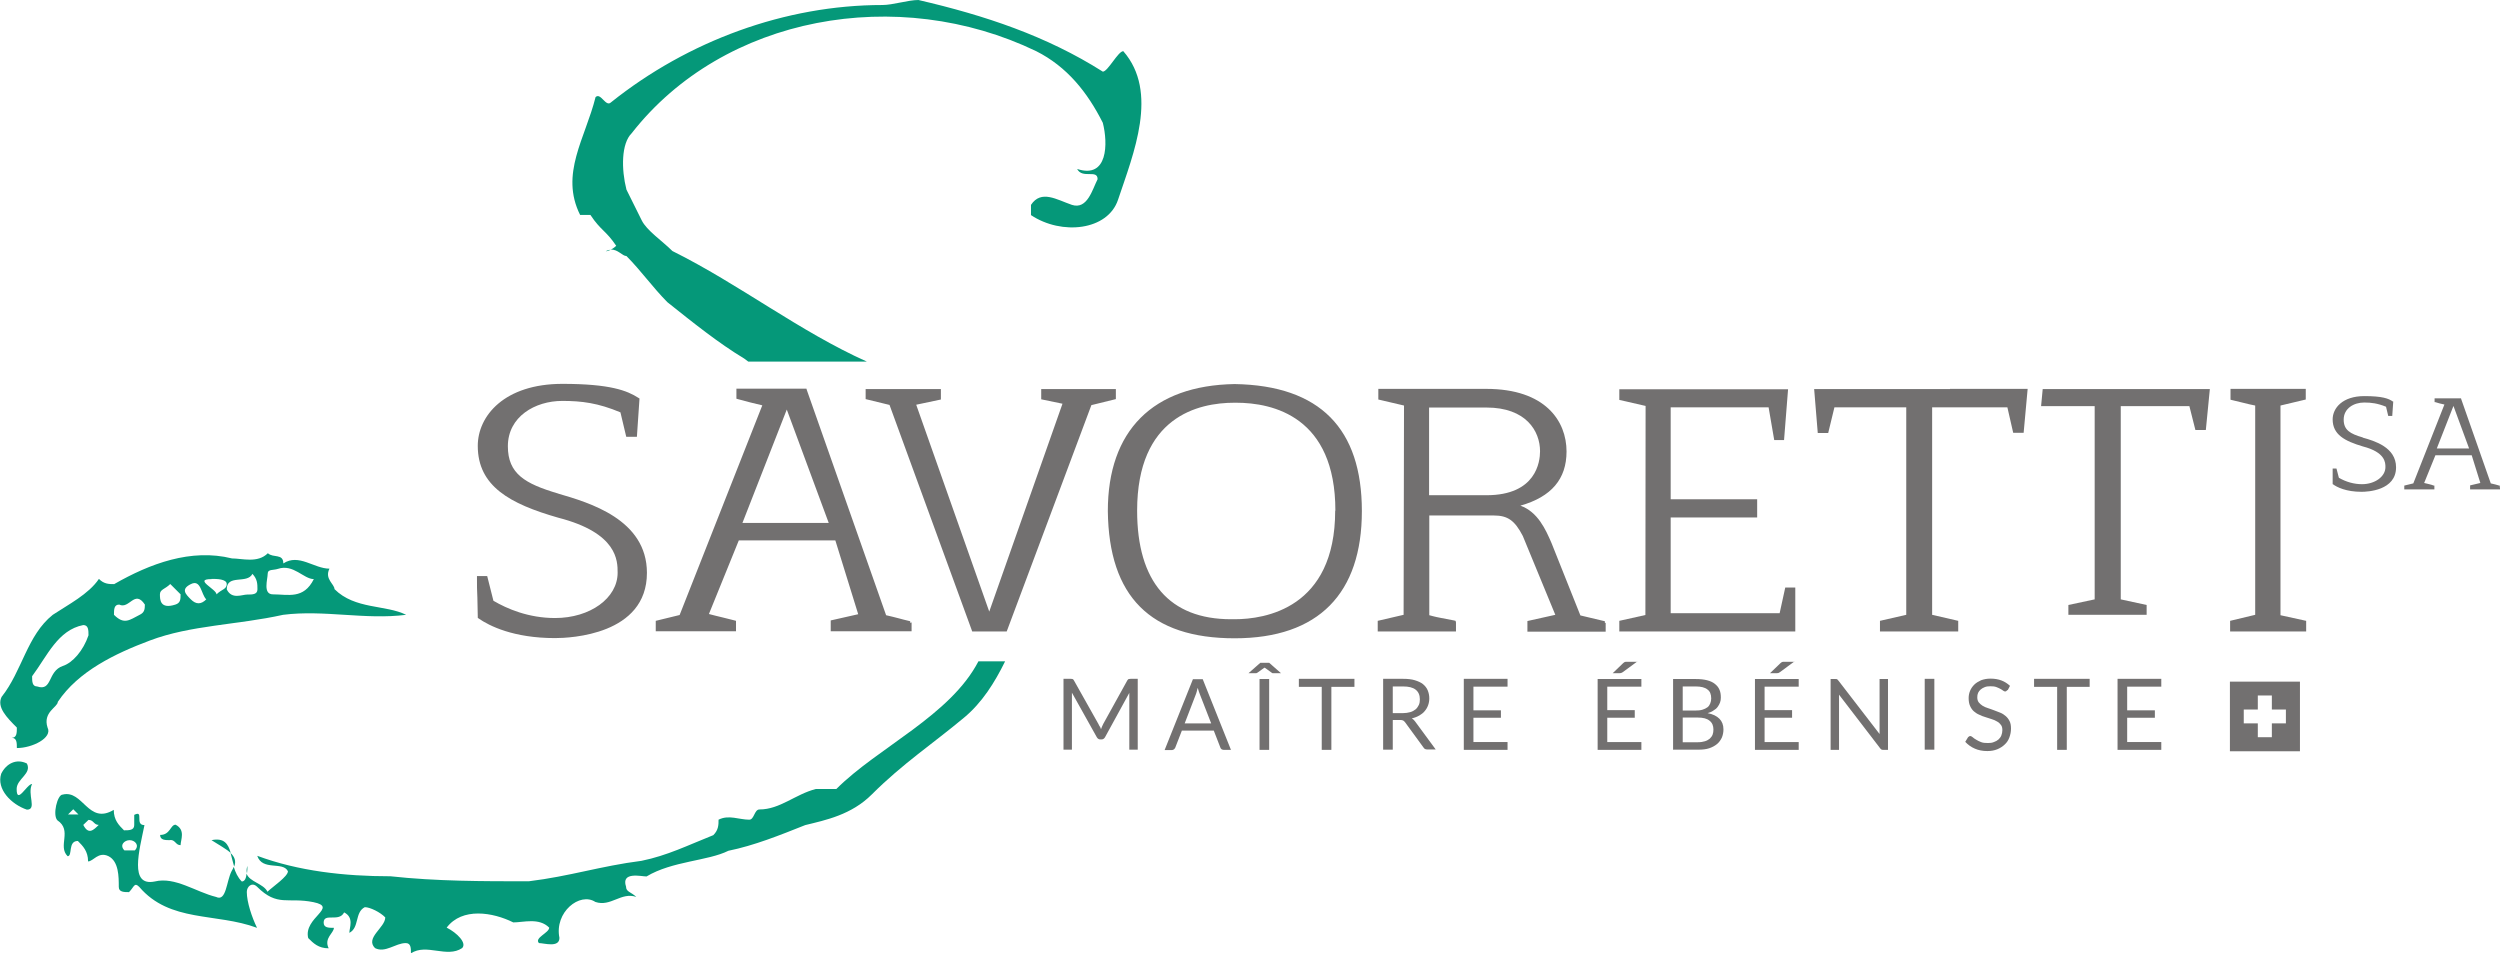 <?xml version="1.0" encoding="UTF-8"?><svg id="Calque_2" xmlns="http://www.w3.org/2000/svg" xmlns:xlink="http://www.w3.org/1999/xlink" viewBox="0 0 124.59 47.49"><defs><style>.cls-1{fill:none;}.cls-2{fill:#059879;}.cls-3{fill:#727070;}.cls-4{clip-path:url(#clippath);}</style><clipPath id="clippath"><rect class="cls-1" width="124.59" height="47.49"/></clipPath></defs><g id="Calque_1-2"><g class="cls-4"><path class="cls-2" d="M.83,39.32c0,.81.51-.25.77-.25-.26.51.26,1.28-.26,1.28-.77-.26-1.53-1.02-1.28-1.79.25-.51.76-.77,1.28-.51.26.51-.51.76-.51,1.27"/><path class="cls-2" d="M8.49,41.87c-.26,0-.51,0-.51-.26.51,0,.51-.51.77-.51.51.26.25.76.25,1.02-.25,0-.25-.26-.51-.26"/><path class="cls-2" d="M12.31,43.52c.02-.13.02-.27.02-.37-.05.15-.05.27-.02.37"/><path class="cls-2" d="M30.43,12.45c-.07,0-.15.02-.24.07.08,0,.16-.03.24-.07"/><path class="cls-2" d="M11.49,42.51c.06.21.11.45.18.68.11-.28.02-.49-.18-.68"/><path class="cls-2" d="M10.54,41.87c.37.24.73.43.96.64-.13-.45-.32-.77-.96-.64"/><path class="cls-2" d="M2.88,34.98c1.02-1.53,2.86-2.41,4.59-3.06,2.04-.77,4.34-.77,6.64-1.28,2.04-.26,4.09.26,6.13,0-1.02-.51-2.55-.26-3.57-1.28,0-.25-.51-.51-.25-1.02-.77,0-1.53-.77-2.3-.26,0-.51-.51-.26-.77-.51-.51.51-1.28.26-1.79.26-2.04-.51-4.09.26-5.87,1.28-.25,0-.51,0-.76-.26-.51.76-1.53,1.28-2.3,1.79-1.28,1.02-1.53,2.81-2.55,4.09-.25.51.25,1.02.76,1.53,0,.26,0,.51-.26.51.26,0,.26.25.26.51.77,0,1.79-.51,1.53-1.02-.25-.77.51-1.02.51-1.28M13.34,28.6c0-.25.27-.17.51-.25.77-.26,1.28.51,1.79.51-.51,1.02-1.28.76-2.04.76-.51,0-.26-.76-.26-1.02M12.58,28.6c.25.26.25.51.25.77s-.25.26-.51.26-.77.26-1.02-.26c0-.77,1.02-.25,1.28-.77M10.54,28.85c.25,0,.76,0,.76.26s-.25.25-.51.51c0-.26-1.17-.76-.25-.76M9.51,29.11c.51-.26.51.51.77.76-.26.26-.51.26-.77,0-.26-.26-.51-.51,0-.76M8.49,29.11q.26.25.51.51c0,.26-.01.43-.26.51-.77.25-.77-.26-.77-.51s.26-.26.51-.51M5.94,30.13c.51.25.77-.77,1.28,0,0,.25-.03.4-.26.51-.51.26-.77.51-1.28,0,0-.26,0-.51.26-.51M1.85,34.21c-.25,0-.25-.26-.25-.51.76-1.02,1.28-2.3,2.55-2.55.26,0,.26.26.26.51-.26.77-.79,1.37-1.28,1.53-.77.26-.51,1.28-1.28,1.02"/><path class="cls-2" d="M29.43,10.72c.51.77.77.77,1.28,1.53,0,0-.12.12-.27.19.36-.02.57.32.78.32.76.77,1.28,1.53,2.04,2.3,1.28,1.02,2.55,2.04,3.83,2.81.07.05.14.1.2.15h5.91c-3.35-1.5-6.35-3.85-9.69-5.51-.51-.51-1.28-1.02-1.53-1.53-.25-.51-.51-1.02-.76-1.53-.26-1.02-.26-2.3.26-2.81C36.07.77,44.75-.77,51.64,2.55c1.53.77,2.55,2.04,3.32,3.57.26,1.02.26,2.81-1.28,2.3.26.51,1.02,0,1.02.51-.26.51-.51,1.53-1.28,1.28-.76-.26-1.53-.77-2.04,0v.51c1.53,1.02,3.83.77,4.34-.77.77-2.3,2.04-5.36.26-7.4-.26,0-.77,1.02-1.02,1.02C52.15,1.79,49.09.77,45.77,0c-.51,0-1.28.25-1.79.25-4.85,0-9.7,1.79-13.53,4.85-.26.26-.51-.51-.77-.26-.51,2.05-1.79,3.83-.77,5.87h.51Z"/><path class="cls-2" d="M48.77,32.94c-1.4,2.72-5.01,4.3-7.09,6.38h-1.02c-1.02.26-1.79,1.02-2.81,1.02-.26,0-.26.51-.51.51-.51,0-1.02-.26-1.53,0,0,.25,0,.51-.26.77-1.28.51-2.3,1.02-3.58,1.28-2.04.26-3.57.77-5.62,1.02-2.3,0-4.6,0-6.89-.25-2.3,0-4.6-.26-6.64-1.02.26.77,1.28.26,1.53.77,0,.26-.76.77-1.02,1.02-.2-.41-.9-.49-1.04-.9-.02.2-.08.39-.24.39-.2-.2-.32-.46-.4-.73-.03.07-.06.14-.11.22-.26.51-.26,1.53-.77,1.28-1.02-.25-2.04-1.02-3.06-.77-1.28.26-.77-1.53-.51-2.81-.51,0,0-.77-.51-.51v.51c0,.26-.26.26-.51.26-.26-.26-.51-.51-.51-1.02-1.28.77-1.53-1.02-2.55-.76-.26,0-.51,1.02-.26,1.28.76.51,0,1.28.51,1.79.26,0,0-.76.51-.76.25.25.51.51.51,1.02.26,0,.51-.51,1.02-.26.51.26.51,1.02.51,1.53,0,.26.26.26.51.26.26-.26.26-.51.51-.26,1.53,1.79,3.83,1.28,5.87,2.04-.25-.51-.51-1.28-.51-1.79,0-.26.25-.51.51-.26,1.02,1.02,1.53.51,2.81.77,1.27.26-.51.77-.26,1.79.26.26.51.51,1.02.51-.25-.51.26-.76.26-1.02-.26,0-.51,0-.51-.26,0-.51.77,0,1.02-.51.51.26.26.77.26,1.02.51-.26.26-1.02.77-1.28.26,0,.77.25,1.02.51,0,.51-1.02,1.02-.51,1.53.51.26,1.02-.25,1.53-.25.26,0,.26.25.26.51.77-.51,1.79.25,2.55-.26.25-.25-.25-.76-.77-1.02.77-1.02,2.3-.77,3.32-.26.51,0,1.28-.25,1.79.26,0,.26-.76.51-.51.77.25,0,1.02.25,1.02-.26-.26-1.28,1.02-2.3,1.79-1.79.77.26,1.28-.51,2.04-.25-.26-.25-.51-.25-.51-.51-.26-.77.76-.51,1.02-.51,1.28-.77,3.06-.77,4.08-1.28,1.28-.26,2.55-.77,3.83-1.28,1.02-.25,2.3-.51,3.32-1.53,1.53-1.53,3.07-2.55,4.6-3.83.89-.74,1.52-1.74,2.04-2.8h-1.33ZM3.39,40.59l.26-.26.26.26h-.51ZM4.15,41.11l.26-.25c.26,0,.26.25.51.25-.26.26-.51.51-.77,0M6.71,42.38h-.51c-.26-.26,0-.51.26-.51s.51.25.26.51"/><path class="cls-3" d="M54.82,36.21s.03.09.05.13c.02-.05.03-.09.05-.13.02-.04.04-.08.06-.13l1.2-2.17s.04-.06.07-.07c.02,0,.06-.01.1-.01h.35v3.53h-.42v-2.6s0-.07,0-.11c0-.04,0-.08,0-.12l-1.21,2.21c-.04.07-.1.11-.17.11h-.07c-.07,0-.13-.04-.17-.11l-1.24-2.22s0,.08,0,.13c0,.04,0,.08,0,.11v2.6h-.42v-3.53h.35s.08,0,.1.01c.02,0,.05.03.07.07l1.22,2.17s.04.08.06.12"/><path class="cls-3" d="M61.35,37.37h-.37s-.08-.01-.1-.03c-.03-.02-.05-.05-.06-.08l-.33-.85h-1.59l-.33.85s-.03.06-.06.08c-.03.02-.06.04-.1.04h-.37l1.41-3.53h.49l1.41,3.53ZM59.04,36.05h1.32l-.56-1.44c-.04-.09-.07-.2-.11-.33-.02.07-.04.13-.05.19-.02.06-.03.11-.05.15l-.55,1.43Z"/><path class="cls-3" d="M63.82,33.55h-.33s-.04,0-.06,0c-.02,0-.04-.01-.06-.03l-.32-.23s-.03-.01-.03-.02c-.01.01-.02.02-.03.02l-.32.23s-.03.02-.06.03c-.02,0-.04,0-.06,0h-.33l.59-.52h.44l.59.52ZM63.25,37.37h-.48v-3.53h.48v3.53Z"/><polygon class="cls-3" points="67.5 33.83 67.5 34.23 66.35 34.23 66.35 37.37 65.87 37.37 65.87 34.23 64.73 34.23 64.73 33.83 67.5 33.83"/><path class="cls-3" d="M69.41,35.89v1.47h-.48v-3.53h1c.22,0,.42.02.58.07.16.05.3.11.4.19.11.09.19.19.24.31.05.12.08.25.08.4,0,.13-.02.24-.06.35-.04.11-.1.21-.17.29-.07.09-.17.16-.27.22-.11.06-.23.11-.37.14.06.04.11.08.16.15l1.03,1.4h-.42c-.09,0-.15-.03-.19-.1l-.92-1.26s-.06-.07-.09-.08c-.03-.02-.08-.03-.15-.03h-.36ZM69.41,35.54h.5c.14,0,.26-.02.37-.05.11-.03.19-.08.27-.14.07-.06.12-.14.16-.22.04-.09.05-.18.05-.28,0-.21-.07-.37-.21-.48-.14-.11-.35-.16-.62-.16h-.52v1.34Z"/><polygon class="cls-3" points="75.13 33.83 75.13 34.22 73.43 34.22 73.43 35.4 74.8 35.4 74.8 35.77 73.43 35.77 73.43 36.98 75.13 36.98 75.13 37.37 72.95 37.37 72.95 33.83 75.13 33.83"/><path class="cls-3" d="M81.8,33.83v.39h-1.7v1.17h1.37v.38h-1.37v1.21h1.7v.39h-2.18v-3.53h2.18ZM81.59,32.97l-.72.53s-.05.03-.08.04c-.02,0-.05.01-.08.01h-.34l.52-.5s.03-.03.05-.04c.01,0,.03-.02.04-.02.01,0,.03-.01.05-.01.02,0,.04,0,.07,0h.5Z"/><path class="cls-3" d="M89.64,33.83v.39h-1.7v1.17h1.37v.38h-1.37v1.21h1.7v.39h-2.18v-3.53h2.18ZM89.42,32.97l-.72.53s-.05.03-.07.04c-.02,0-.05.01-.08.01h-.34l.52-.5s.03-.03.05-.04c.01,0,.03-.02.04-.02.01,0,.03-.01.05-.01.02,0,.04,0,.07,0h.5Z"/><path class="cls-3" d="M83.38,37.37v-3.53h1.13c.22,0,.4.02.56.06.16.04.29.1.39.18.1.08.18.17.23.29.05.11.07.24.07.39,0,.09-.01.17-.04.25-.03.08-.07.15-.12.22-.05.07-.12.13-.21.18-.08.06-.18.1-.29.13.26.05.45.14.59.28.13.13.2.31.2.53,0,.15-.03.29-.08.41-.06.12-.13.23-.24.32-.11.09-.24.16-.39.21-.15.05-.33.07-.53.07h-1.25ZM83.86,35.41h.63c.14,0,.25-.01.35-.04.1-.03.18-.07.25-.12.07-.05.11-.12.14-.19.03-.08.05-.16.05-.25,0-.21-.06-.36-.19-.45-.12-.1-.32-.15-.58-.15h-.65v1.21ZM83.86,35.76v1.23h.76c.14,0,.25-.02.35-.05.1-.03.18-.08.24-.13.06-.06.11-.12.14-.2.03-.08.04-.16.04-.26,0-.18-.06-.33-.19-.43-.13-.11-.32-.16-.59-.16h-.76Z"/><path class="cls-3" d="M91.55,33.85s.04.03.07.07l2.05,2.66s0-.08,0-.12c0-.04,0-.08,0-.12v-2.5h.42v3.53h-.24s-.07,0-.09-.02c-.02-.01-.05-.04-.07-.07l-2.04-2.66s0,.08,0,.12c0,.04,0,.08,0,.11v2.52h-.42v-3.53h.25s.08,0,.1.02"/><rect class="cls-3" x="95.92" y="33.83" width=".48" height="3.53"/><path class="cls-3" d="M100.04,34.38s-.03.04-.05.06c-.02.01-.04.02-.06.02-.03,0-.06-.01-.1-.04-.04-.03-.08-.06-.14-.09-.06-.03-.12-.06-.2-.09-.08-.03-.18-.04-.29-.04-.11,0-.2.01-.28.04-.08.03-.15.07-.21.12-.06.05-.1.11-.13.17-.03.07-.04.14-.04.22,0,.1.02.18.07.25.05.06.11.12.19.17.08.05.17.09.27.12.1.03.2.07.31.11.11.04.21.08.31.12.1.04.19.1.27.17.08.07.14.15.19.25.05.1.07.22.07.37,0,.16-.03.3-.08.44-.05.14-.13.26-.23.35-.1.1-.23.18-.37.24-.15.06-.31.09-.5.09-.23,0-.44-.04-.62-.12-.19-.08-.35-.2-.48-.34l.14-.23s.03-.03.05-.04c.02-.01.04-.02.06-.02.03,0,.07.02.12.06.04.04.1.08.17.12.07.04.15.09.24.12.09.04.21.05.35.05.11,0,.21-.01.3-.05.09-.03.16-.07.23-.13.06-.06.11-.12.14-.2.03-.08.05-.17.05-.26,0-.11-.02-.2-.07-.26-.05-.07-.11-.13-.19-.17-.08-.05-.17-.09-.27-.12-.1-.03-.2-.06-.31-.1-.11-.03-.21-.07-.31-.12-.1-.04-.19-.1-.27-.17-.08-.07-.14-.16-.19-.27-.05-.11-.07-.24-.07-.39,0-.12.02-.24.07-.36.05-.12.12-.22.21-.31.09-.09.21-.16.34-.22.14-.05.29-.08.47-.08.2,0,.38.03.54.09.16.06.3.15.43.27l-.12.23Z"/><polygon class="cls-3" points="104.14 33.83 104.14 34.23 103 34.23 103 37.37 102.52 37.37 102.52 34.23 101.37 34.23 101.37 33.83 104.14 33.83"/><polygon class="cls-3" points="107.71 33.83 107.71 34.22 106.01 34.22 106.01 35.4 107.39 35.4 107.39 35.77 106.01 35.77 106.01 36.98 107.71 36.98 107.71 37.37 105.53 37.37 105.53 33.83 107.71 33.83"/><path class="cls-3" d="M111.13,37.44h3.49v-3.47h-3.49v3.47ZM113.92,36.05h-.7v.69h-.7v-.69h-.7v-.69h.7v-.7h.7v.7h.7v.69Z"/><path class="cls-3" d="M27.83,24.6c-1.67-.49-2.52-.99-2.52-2.36,0-1.48,1.36-2.26,2.71-2.26.96,0,1.78.1,2.9.57l.29,1.22h.53l.13-1.91-.05-.03c-.56-.36-1.4-.7-3.79-.7-2.9,0-4.22,1.6-4.22,3.09,0,2.01,1.6,2.89,4.01,3.58,2.96.76,2.96,2.15,2.96,2.74,0,1.27-1.37,2.26-3.12,2.26-1.32,0-2.39-.46-3.07-.86l-.31-1.23h-.51v.1c0,.33,0,.65.02.97,0,.31.02.63.02.96v.05l.04.03c.53.37,1.74.98,3.81.98.76,0,4.58-.16,4.58-3.25,0-2.67-2.88-3.5-4.42-3.95"/><path class="cls-3" d="M45.36,31.04v-.08l-.08-.02c-.15-.03-.31-.08-.47-.12-.22-.06-.44-.11-.65-.16l-3.95-11.22-.02-.07h-3.49v.5l.07.02c.37.1.85.23,1.22.31l-4.12,10.45-1.19.29v.08c0,.05,0,.09,0,.14,0,.05,0,.11,0,.2v.1h4v-.1c0-.06,0-.09,0-.14,0-.05,0-.1,0-.2v-.08l-.07-.02c-.19-.05-.4-.1-.6-.15-.24-.06-.47-.11-.68-.17l1.49-3.67h4.81l1.14,3.68-1.37.31v.08c0,.06,0,.1,0,.16,0,.06,0,.12,0,.2v.1h4.03v-.1c0-.06,0-.09,0-.14,0-.05,0-.1,0-.2M39.21,20.41l2.09,5.65h-4.3l2.21-5.65Z"/><polygon class="cls-3" points="55.61 19.39 51.89 19.39 51.89 19.9 52.95 20.12 49.3 30.48 45.66 20.17 46.89 19.91 46.89 19.39 43.14 19.39 43.14 19.89 44.33 20.18 48.43 31.41 48.45 31.47 50.17 31.47 54.39 20.19 55.61 19.89 55.61 19.39"/><path class="cls-3" d="M61.53,19.14c-4.08.07-6.32,2.32-6.32,6.33.05,4.26,2.12,6.34,6.32,6.34s6.34-2.25,6.34-6.34-2.07-6.26-6.34-6.33M66.54,25.45c0,4.88-3.51,5.41-5.01,5.41h-.18c-3.07,0-4.68-1.87-4.68-5.41,0-4.68,3.04-5.38,4.85-5.38h.08c1.85,0,4.95.7,4.95,5.38"/><path class="cls-3" d="M79.98,31.04v-.08l-1.22-.29-1.44-3.61c-.29-.67-.68-1.55-1.55-1.86,1.55-.44,2.3-1.33,2.3-2.7,0-1.51-1.05-3.12-4-3.12h-5.38v.53l1.28.3-.02,10.43-1.29.3v.53h3.9v-.1c0-.06,0-.1,0-.14,0-.05,0-.11,0-.21l-.02-.08-.08-.02c-.52-.1-.86-.16-1.04-.21l-.19-.05v-4.97h3.22c.69,0,1.04.25,1.44,1.02l1.62,3.93-1.39.31v.53h3.9v-.1c0-.06,0-.09,0-.14,0-.05,0-.1,0-.2M71.22,20.31h2.86c1.97,0,2.67,1.17,2.67,2.18,0,.52-.19,2.19-2.67,2.19h-2.86v-4.37Z"/><polygon class="cls-3" points="88.69 30.56 83.26 30.56 83.26 25.79 87.57 25.79 87.57 24.88 83.26 24.88 83.26 20.3 88.14 20.3 88.42 21.93 88.91 21.93 89.11 19.4 80.7 19.4 80.7 19.93 82.01 20.23 82 30.65 80.7 30.94 80.7 31.47 89.47 31.47 89.47 29.28 88.97 29.28 88.69 30.56"/><path class="cls-3" d="M113.65,30.66v-10.45l1.26-.3v-.53h-3.75v.54l.08.02c.18.04.38.09.58.14.2.05.4.1.57.13v10.43l-1.25.3v.53h3.79v-.53l-1.28-.28Z"/><polygon class="cls-3" points="97.18 19.38 97.18 19.39 90.41 19.39 90.59 21.58 91.11 21.58 91.42 20.3 95 20.3 95 30.64 93.69 30.94 93.69 31.47 97.59 31.47 97.59 30.94 96.29 30.64 96.29 20.3 97.14 20.3 99.57 20.3 100.04 20.3 100.33 21.57 100.85 21.57 101.05 19.38 97.18 19.38"/><polygon class="cls-3" points="101.8 19.39 101.72 20.24 104.39 20.24 104.39 29.87 103.08 30.15 103.08 30.64 106.98 30.64 106.98 30.15 105.69 29.87 105.69 20.24 109.11 20.24 109.41 21.43 109.93 21.43 110.13 19.39 101.8 19.39"/><path class="cls-3" d="M117.75,21.8c-.63-.18-.95-.37-.95-.89,0-.56.51-.85,1.02-.85.36,0,.67.04,1.09.21l.11.46h.2l.05-.72h-.02c-.21-.15-.53-.27-1.42-.27-1.09,0-1.58.6-1.58,1.16,0,.76.6,1.08,1.51,1.35,1.12.29,1.12.81,1.12,1.03,0,.47-.52.85-1.17.85-.39,0-.79-.11-1.15-.32l-.12-.46h-.19v.04c0,.13,0,.24,0,.36,0,.12,0,.24,0,.36v.02h.01c.2.15.66.38,1.43.38.29,0,1.72-.06,1.72-1.22,0-1-1.08-1.32-1.66-1.48"/><path class="cls-3" d="M124.58,24.3s0-.04,0-.07v-.03h-.03c-.06-.02-.11-.03-.17-.05-.08-.02-.17-.04-.25-.06l-1.48-4.22v-.02h-1.32v.19h.03c.14.05.32.09.46.12l-1.55,3.93-.45.11v.03s0,.03,0,.05c0,.02,0,.04,0,.07v.04h1.5v-.04s0-.04,0-.05c0-.02,0-.04,0-.07v-.03h-.03c-.07-.03-.15-.05-.23-.07-.09-.02-.17-.04-.25-.06l.56-1.38h1.81l.43,1.38-.51.12v.03s0,.04,0,.06c0,.02,0,.05,0,.07v.04h1.51v-.04s0-.04,0-.05M122.27,20.23l.78,2.12h-1.61l.83-2.12Z"/></g></g></svg>